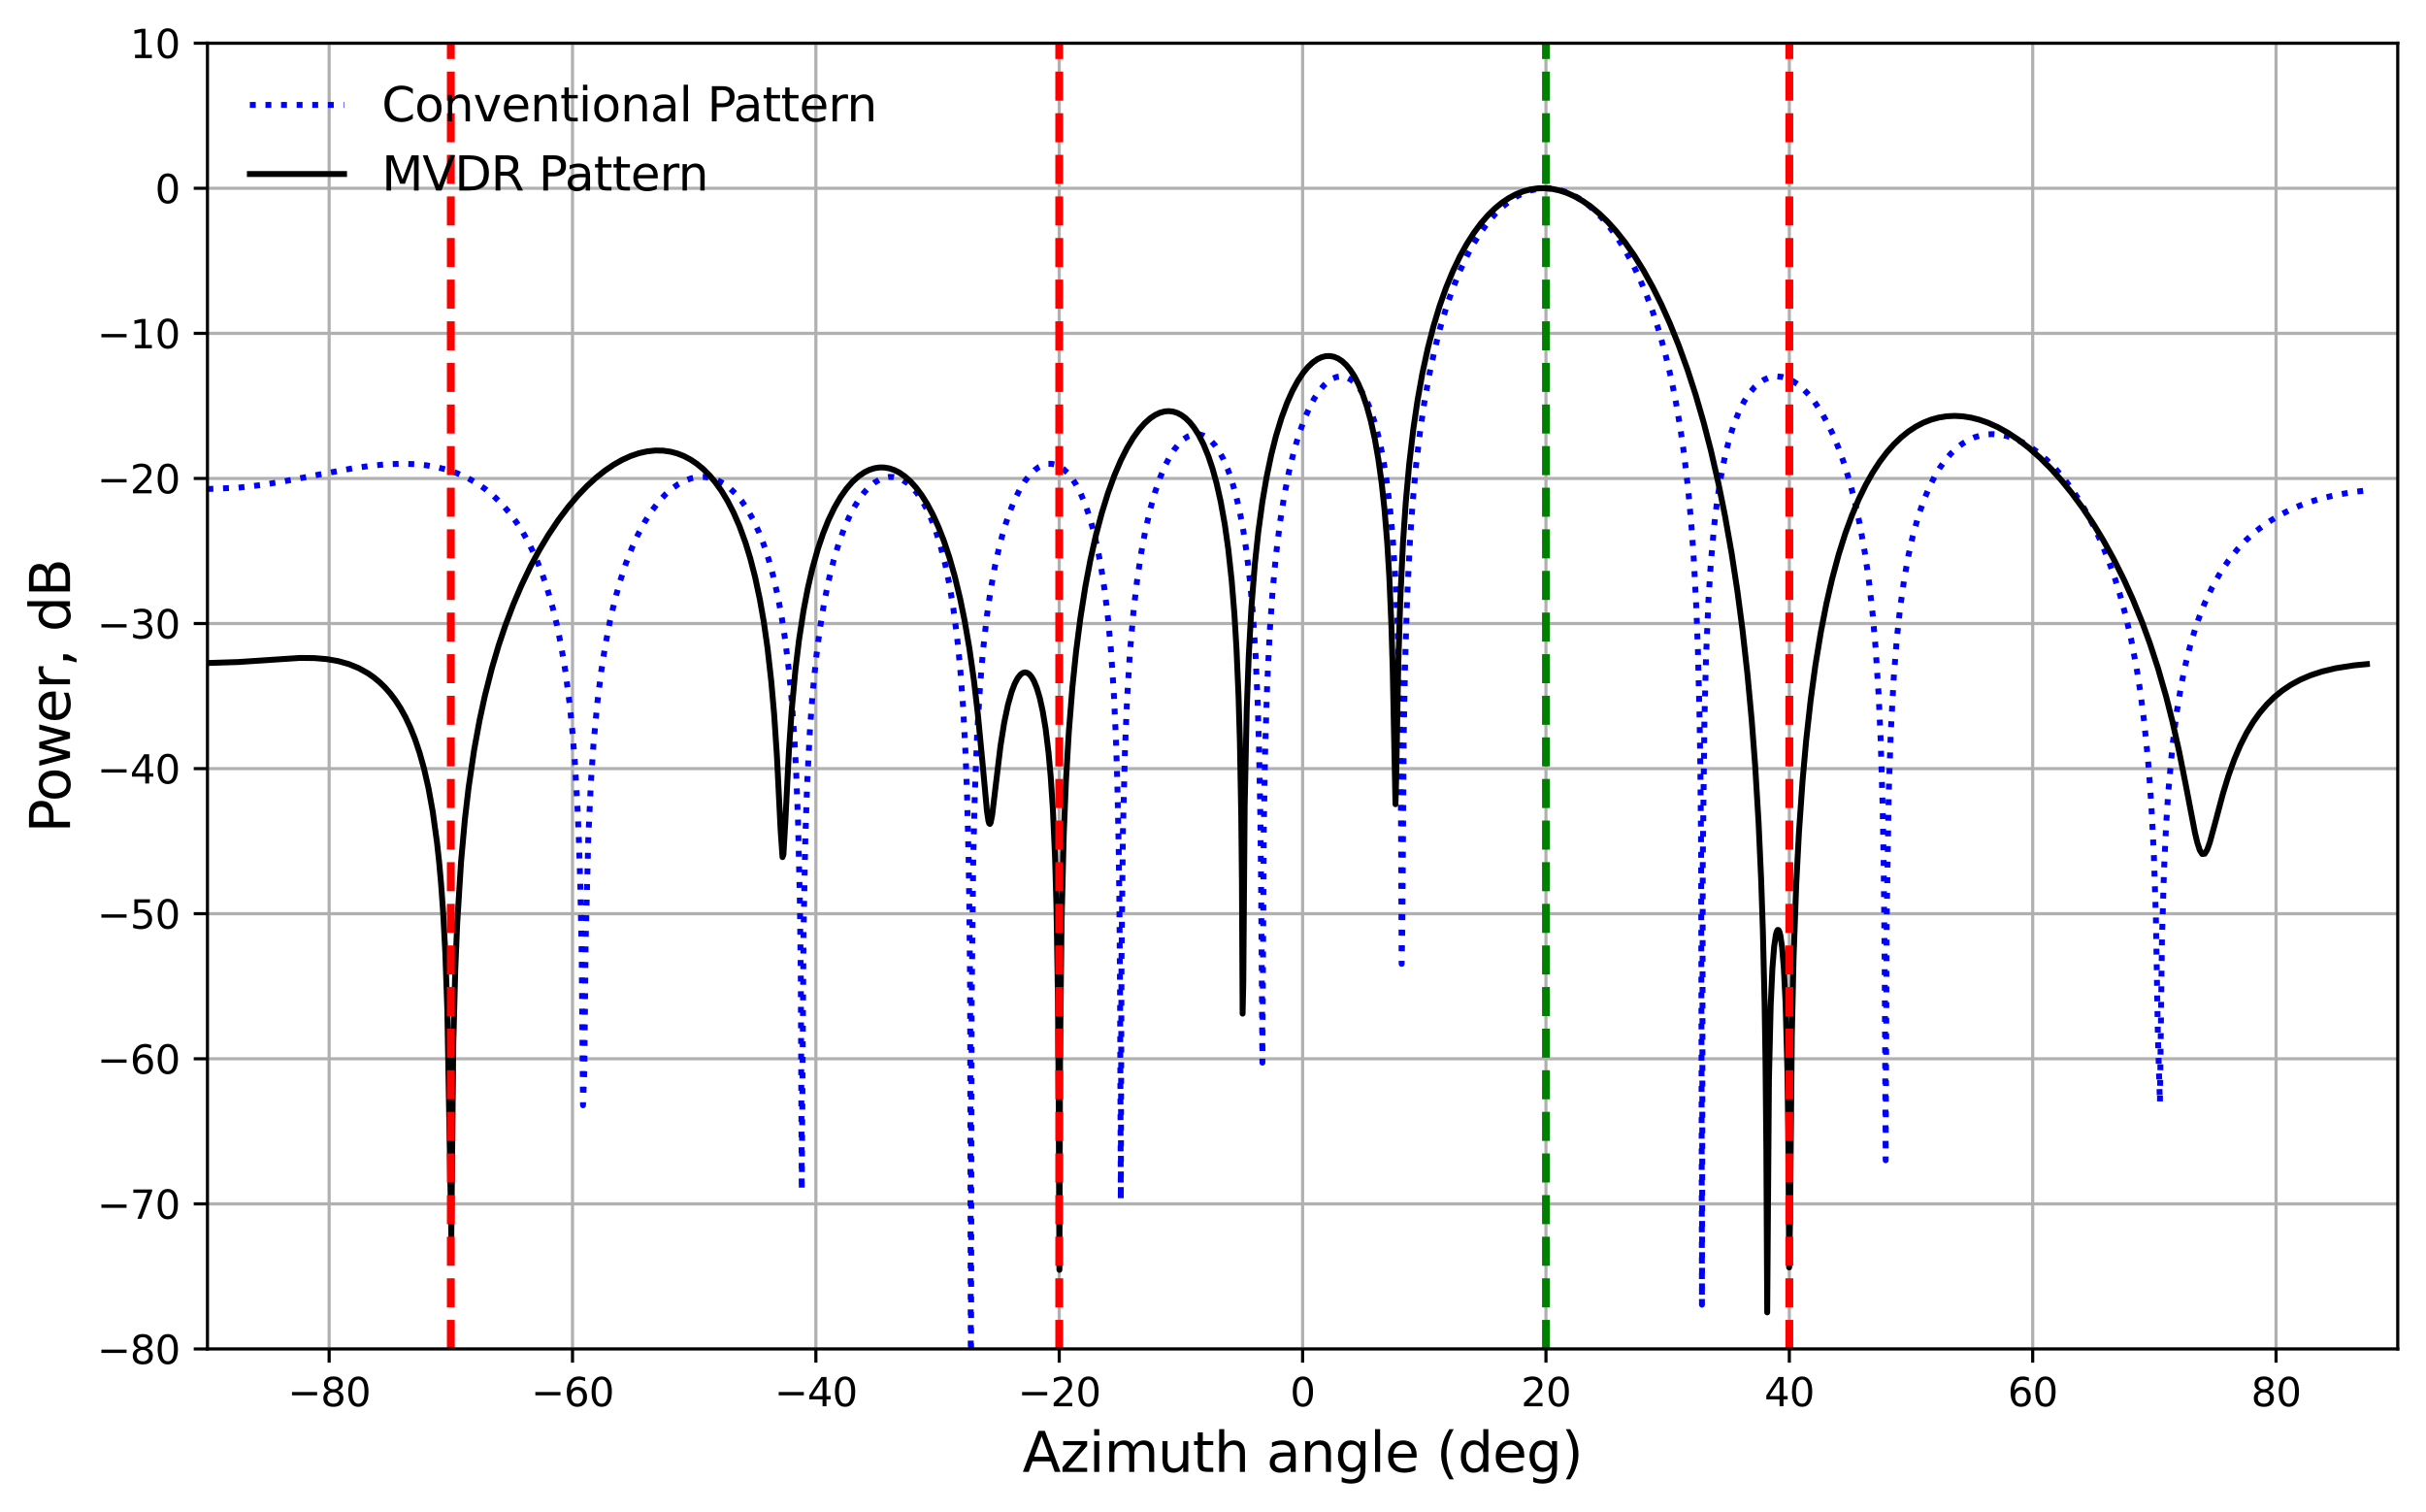 <?xml version="1.0" encoding="utf-8" standalone="no"?>
<!DOCTYPE svg PUBLIC "-//W3C//DTD SVG 1.1//EN"
  "http://www.w3.org/Graphics/SVG/1.1/DTD/svg11.dtd">
<svg xmlns:xlink="http://www.w3.org/1999/xlink" width="618.054pt" height="385.067pt" viewBox="0 0 618.054 385.067" xmlns="http://www.w3.org/2000/svg" version="1.1">
 <defs>
  <style type="text/css">*{stroke-linejoin: round; stroke-linecap: butt}</style>
 </defs>
 <g id="figure_1">
  <g id="patch_1">
   <path d="M 0 385.067 
L 618.054 385.067 
L 618.054 0 
L 0 0 
z
" style="fill: #ffffff"/>
  </g>
  <g id="axes_1">
   <g id="patch_2">
    <path d="M 52.854 343.639 
L 610.854 343.639 
L 610.854 10.999 
L 52.854 10.999 
z
" style="fill: #ffffff"/>
   </g>
   <g id="matplotlib.axis_1">
    <g id="xtick_1">
     <g id="line2d_1">
      <path d="M 83.854 343.639 
L 83.854 10.999 
" clip-path="url(#p392a7b9d55)" style="fill: none; stroke: #b0b0b0; stroke-width: 0.8; stroke-linecap: square"/>
     </g>
     <g id="line2d_2">
      <defs>
       <path id="m581671e043" d="M 0 0 
L 0 3.5 
" style="stroke: #000000; stroke-width: 0.8"/>
      </defs>
      <g>
       <use xlink:href="#m581671e043" x="83.854" y="343.639" style="stroke: #000000; stroke-width: 0.8"/>
      </g>
     </g>
     <g id="text_1">
      <!-- −80 -->
      <g transform="translate(73.302 358.238) scale(0.1 -0.1)">
       <defs>
        <path id="DejaVuSans-2212" d="M 678 2272 
L 4684 2272 
L 4684 1741 
L 678 1741 
L 678 2272 
z
" transform="scale(0.016)"/>
        <path id="DejaVuSans-38" d="M 2034 2216 
Q 1584 2216 1326 1975 
Q 1069 1734 1069 1313 
Q 1069 891 1326 650 
Q 1584 409 2034 409 
Q 2484 409 2743 651 
Q 3003 894 3003 1313 
Q 3003 1734 2745 1975 
Q 2488 2216 2034 2216 
z
M 1403 2484 
Q 997 2584 770 2862 
Q 544 3141 544 3541 
Q 544 4100 942 4425 
Q 1341 4750 2034 4750 
Q 2731 4750 3128 4425 
Q 3525 4100 3525 3541 
Q 3525 3141 3298 2862 
Q 3072 2584 2669 2484 
Q 3125 2378 3379 2068 
Q 3634 1759 3634 1313 
Q 3634 634 3220 271 
Q 2806 -91 2034 -91 
Q 1263 -91 848 271 
Q 434 634 434 1313 
Q 434 1759 690 2068 
Q 947 2378 1403 2484 
z
M 1172 3481 
Q 1172 3119 1398 2916 
Q 1625 2713 2034 2713 
Q 2441 2713 2670 2916 
Q 2900 3119 2900 3481 
Q 2900 3844 2670 4047 
Q 2441 4250 2034 4250 
Q 1625 4250 1398 4047 
Q 1172 3844 1172 3481 
z
" transform="scale(0.016)"/>
        <path id="DejaVuSans-30" d="M 2034 4250 
Q 1547 4250 1301 3770 
Q 1056 3291 1056 2328 
Q 1056 1369 1301 889 
Q 1547 409 2034 409 
Q 2525 409 2770 889 
Q 3016 1369 3016 2328 
Q 3016 3291 2770 3770 
Q 2525 4250 2034 4250 
z
M 2034 4750 
Q 2819 4750 3233 4129 
Q 3647 3509 3647 2328 
Q 3647 1150 3233 529 
Q 2819 -91 2034 -91 
Q 1250 -91 836 529 
Q 422 1150 422 2328 
Q 422 3509 836 4129 
Q 1250 4750 2034 4750 
z
" transform="scale(0.016)"/>
       </defs>
       <use xlink:href="#DejaVuSans-2212"/>
       <use xlink:href="#DejaVuSans-38" transform="translate(83.789 0)"/>
       <use xlink:href="#DejaVuSans-30" transform="translate(147.412 0)"/>
      </g>
     </g>
    </g>
    <g id="xtick_2">
     <g id="line2d_3">
      <path d="M 145.854 343.639 
L 145.854 10.999 
" clip-path="url(#p392a7b9d55)" style="fill: none; stroke: #b0b0b0; stroke-width: 0.8; stroke-linecap: square"/>
     </g>
     <g id="line2d_4">
      <g>
       <use xlink:href="#m581671e043" x="145.854" y="343.639" style="stroke: #000000; stroke-width: 0.8"/>
      </g>
     </g>
     <g id="text_2">
      <!-- −60 -->
      <g transform="translate(135.302 358.238) scale(0.1 -0.1)">
       <defs>
        <path id="DejaVuSans-36" d="M 2113 2584 
Q 1688 2584 1439 2293 
Q 1191 2003 1191 1497 
Q 1191 994 1439 701 
Q 1688 409 2113 409 
Q 2538 409 2786 701 
Q 3034 994 3034 1497 
Q 3034 2003 2786 2293 
Q 2538 2584 2113 2584 
z
M 3366 4563 
L 3366 3988 
Q 3128 4100 2886 4159 
Q 2644 4219 2406 4219 
Q 1781 4219 1451 3797 
Q 1122 3375 1075 2522 
Q 1259 2794 1537 2939 
Q 1816 3084 2150 3084 
Q 2853 3084 3261 2657 
Q 3669 2231 3669 1497 
Q 3669 778 3244 343 
Q 2819 -91 2113 -91 
Q 1303 -91 875 529 
Q 447 1150 447 2328 
Q 447 3434 972 4092 
Q 1497 4750 2381 4750 
Q 2619 4750 2861 4703 
Q 3103 4656 3366 4563 
z
" transform="scale(0.016)"/>
       </defs>
       <use xlink:href="#DejaVuSans-2212"/>
       <use xlink:href="#DejaVuSans-36" transform="translate(83.789 0)"/>
       <use xlink:href="#DejaVuSans-30" transform="translate(147.412 0)"/>
      </g>
     </g>
    </g>
    <g id="xtick_3">
     <g id="line2d_5">
      <path d="M 207.854 343.639 
L 207.854 10.999 
" clip-path="url(#p392a7b9d55)" style="fill: none; stroke: #b0b0b0; stroke-width: 0.8; stroke-linecap: square"/>
     </g>
     <g id="line2d_6">
      <g>
       <use xlink:href="#m581671e043" x="207.854" y="343.639" style="stroke: #000000; stroke-width: 0.8"/>
      </g>
     </g>
     <g id="text_3">
      <!-- −40 -->
      <g transform="translate(197.302 358.238) scale(0.1 -0.1)">
       <defs>
        <path id="DejaVuSans-34" d="M 2419 4116 
L 825 1625 
L 2419 1625 
L 2419 4116 
z
M 2253 4666 
L 3047 4666 
L 3047 1625 
L 3713 1625 
L 3713 1100 
L 3047 1100 
L 3047 0 
L 2419 0 
L 2419 1100 
L 313 1100 
L 313 1709 
L 2253 4666 
z
" transform="scale(0.016)"/>
       </defs>
       <use xlink:href="#DejaVuSans-2212"/>
       <use xlink:href="#DejaVuSans-34" transform="translate(83.789 0)"/>
       <use xlink:href="#DejaVuSans-30" transform="translate(147.412 0)"/>
      </g>
     </g>
    </g>
    <g id="xtick_4">
     <g id="line2d_7">
      <path d="M 269.854 343.639 
L 269.854 10.999 
" clip-path="url(#p392a7b9d55)" style="fill: none; stroke: #b0b0b0; stroke-width: 0.8; stroke-linecap: square"/>
     </g>
     <g id="line2d_8">
      <g>
       <use xlink:href="#m581671e043" x="269.854" y="343.639" style="stroke: #000000; stroke-width: 0.8"/>
      </g>
     </g>
     <g id="text_4">
      <!-- −20 -->
      <g transform="translate(259.302 358.238) scale(0.1 -0.1)">
       <defs>
        <path id="DejaVuSans-32" d="M 1228 531 
L 3431 531 
L 3431 0 
L 469 0 
L 469 531 
Q 828 903 1448 1529 
Q 2069 2156 2228 2338 
Q 2531 2678 2651 2914 
Q 2772 3150 2772 3378 
Q 2772 3750 2511 3984 
Q 2250 4219 1831 4219 
Q 1534 4219 1204 4116 
Q 875 4013 500 3803 
L 500 4441 
Q 881 4594 1212 4672 
Q 1544 4750 1819 4750 
Q 2544 4750 2975 4387 
Q 3406 4025 3406 3419 
Q 3406 3131 3298 2873 
Q 3191 2616 2906 2266 
Q 2828 2175 2409 1742 
Q 1991 1309 1228 531 
z
" transform="scale(0.016)"/>
       </defs>
       <use xlink:href="#DejaVuSans-2212"/>
       <use xlink:href="#DejaVuSans-32" transform="translate(83.789 0)"/>
       <use xlink:href="#DejaVuSans-30" transform="translate(147.412 0)"/>
      </g>
     </g>
    </g>
    <g id="xtick_5">
     <g id="line2d_9">
      <path d="M 331.854 343.639 
L 331.854 10.999 
" clip-path="url(#p392a7b9d55)" style="fill: none; stroke: #b0b0b0; stroke-width: 0.8; stroke-linecap: square"/>
     </g>
     <g id="line2d_10">
      <g>
       <use xlink:href="#m581671e043" x="331.854" y="343.639" style="stroke: #000000; stroke-width: 0.8"/>
      </g>
     </g>
     <g id="text_5">
      <!-- 0 -->
      <g transform="translate(328.673 358.238) scale(0.1 -0.1)">
       <use xlink:href="#DejaVuSans-30"/>
      </g>
     </g>
    </g>
    <g id="xtick_6">
     <g id="line2d_11">
      <path d="M 393.854 343.639 
L 393.854 10.999 
" clip-path="url(#p392a7b9d55)" style="fill: none; stroke: #b0b0b0; stroke-width: 0.8; stroke-linecap: square"/>
     </g>
     <g id="line2d_12">
      <g>
       <use xlink:href="#m581671e043" x="393.854" y="343.639" style="stroke: #000000; stroke-width: 0.8"/>
      </g>
     </g>
     <g id="text_6">
      <!-- 20 -->
      <g transform="translate(387.492 358.238) scale(0.1 -0.1)">
       <use xlink:href="#DejaVuSans-32"/>
       <use xlink:href="#DejaVuSans-30" transform="translate(63.623 0)"/>
      </g>
     </g>
    </g>
    <g id="xtick_7">
     <g id="line2d_13">
      <path d="M 455.854 343.639 
L 455.854 10.999 
" clip-path="url(#p392a7b9d55)" style="fill: none; stroke: #b0b0b0; stroke-width: 0.8; stroke-linecap: square"/>
     </g>
     <g id="line2d_14">
      <g>
       <use xlink:href="#m581671e043" x="455.854" y="343.639" style="stroke: #000000; stroke-width: 0.8"/>
      </g>
     </g>
     <g id="text_7">
      <!-- 40 -->
      <g transform="translate(449.492 358.238) scale(0.1 -0.1)">
       <use xlink:href="#DejaVuSans-34"/>
       <use xlink:href="#DejaVuSans-30" transform="translate(63.623 0)"/>
      </g>
     </g>
    </g>
    <g id="xtick_8">
     <g id="line2d_15">
      <path d="M 517.854 343.639 
L 517.854 10.999 
" clip-path="url(#p392a7b9d55)" style="fill: none; stroke: #b0b0b0; stroke-width: 0.8; stroke-linecap: square"/>
     </g>
     <g id="line2d_16">
      <g>
       <use xlink:href="#m581671e043" x="517.854" y="343.639" style="stroke: #000000; stroke-width: 0.8"/>
      </g>
     </g>
     <g id="text_8">
      <!-- 60 -->
      <g transform="translate(511.492 358.238) scale(0.1 -0.1)">
       <use xlink:href="#DejaVuSans-36"/>
       <use xlink:href="#DejaVuSans-30" transform="translate(63.623 0)"/>
      </g>
     </g>
    </g>
    <g id="xtick_9">
     <g id="line2d_17">
      <path d="M 579.854 343.639 
L 579.854 10.999 
" clip-path="url(#p392a7b9d55)" style="fill: none; stroke: #b0b0b0; stroke-width: 0.8; stroke-linecap: square"/>
     </g>
     <g id="line2d_18">
      <g>
       <use xlink:href="#m581671e043" x="579.854" y="343.639" style="stroke: #000000; stroke-width: 0.8"/>
      </g>
     </g>
     <g id="text_9">
      <!-- 80 -->
      <g transform="translate(573.492 358.238) scale(0.1 -0.1)">
       <use xlink:href="#DejaVuSans-38"/>
       <use xlink:href="#DejaVuSans-30" transform="translate(63.623 0)"/>
      </g>
     </g>
    </g>
    <g id="text_10">
     <!-- Azimuth angle (deg) -->
     <g transform="translate(260.484 374.955) scale(0.14 -0.14)">
      <defs>
       <path id="DejaVuSans-41" d="M 2188 4044 
L 1331 1722 
L 3047 1722 
L 2188 4044 
z
M 1831 4666 
L 2547 4666 
L 4325 0 
L 3669 0 
L 3244 1197 
L 1141 1197 
L 716 0 
L 50 0 
L 1831 4666 
z
" transform="scale(0.016)"/>
       <path id="DejaVuSans-7a" d="M 353 3500 
L 3084 3500 
L 3084 2975 
L 922 459 
L 3084 459 
L 3084 0 
L 275 0 
L 275 525 
L 2438 3041 
L 353 3041 
L 353 3500 
z
" transform="scale(0.016)"/>
       <path id="DejaVuSans-69" d="M 603 3500 
L 1178 3500 
L 1178 0 
L 603 0 
L 603 3500 
z
M 603 4863 
L 1178 4863 
L 1178 4134 
L 603 4134 
L 603 4863 
z
" transform="scale(0.016)"/>
       <path id="DejaVuSans-6d" d="M 3328 2828 
Q 3544 3216 3844 3400 
Q 4144 3584 4550 3584 
Q 5097 3584 5394 3201 
Q 5691 2819 5691 2113 
L 5691 0 
L 5113 0 
L 5113 2094 
Q 5113 2597 4934 2840 
Q 4756 3084 4391 3084 
Q 3944 3084 3684 2787 
Q 3425 2491 3425 1978 
L 3425 0 
L 2847 0 
L 2847 2094 
Q 2847 2600 2669 2842 
Q 2491 3084 2119 3084 
Q 1678 3084 1418 2786 
Q 1159 2488 1159 1978 
L 1159 0 
L 581 0 
L 581 3500 
L 1159 3500 
L 1159 2956 
Q 1356 3278 1631 3431 
Q 1906 3584 2284 3584 
Q 2666 3584 2933 3390 
Q 3200 3197 3328 2828 
z
" transform="scale(0.016)"/>
       <path id="DejaVuSans-75" d="M 544 1381 
L 544 3500 
L 1119 3500 
L 1119 1403 
Q 1119 906 1312 657 
Q 1506 409 1894 409 
Q 2359 409 2629 706 
Q 2900 1003 2900 1516 
L 2900 3500 
L 3475 3500 
L 3475 0 
L 2900 0 
L 2900 538 
Q 2691 219 2414 64 
Q 2138 -91 1772 -91 
Q 1169 -91 856 284 
Q 544 659 544 1381 
z
M 1991 3584 
L 1991 3584 
z
" transform="scale(0.016)"/>
       <path id="DejaVuSans-74" d="M 1172 4494 
L 1172 3500 
L 2356 3500 
L 2356 3053 
L 1172 3053 
L 1172 1153 
Q 1172 725 1289 603 
Q 1406 481 1766 481 
L 2356 481 
L 2356 0 
L 1766 0 
Q 1100 0 847 248 
Q 594 497 594 1153 
L 594 3053 
L 172 3053 
L 172 3500 
L 594 3500 
L 594 4494 
L 1172 4494 
z
" transform="scale(0.016)"/>
       <path id="DejaVuSans-68" d="M 3513 2113 
L 3513 0 
L 2938 0 
L 2938 2094 
Q 2938 2591 2744 2837 
Q 2550 3084 2163 3084 
Q 1697 3084 1428 2787 
Q 1159 2491 1159 1978 
L 1159 0 
L 581 0 
L 581 4863 
L 1159 4863 
L 1159 2956 
Q 1366 3272 1645 3428 
Q 1925 3584 2291 3584 
Q 2894 3584 3203 3211 
Q 3513 2838 3513 2113 
z
" transform="scale(0.016)"/>
       <path id="DejaVuSans-20" transform="scale(0.016)"/>
       <path id="DejaVuSans-61" d="M 2194 1759 
Q 1497 1759 1228 1600 
Q 959 1441 959 1056 
Q 959 750 1161 570 
Q 1363 391 1709 391 
Q 2188 391 2477 730 
Q 2766 1069 2766 1631 
L 2766 1759 
L 2194 1759 
z
M 3341 1997 
L 3341 0 
L 2766 0 
L 2766 531 
Q 2569 213 2275 61 
Q 1981 -91 1556 -91 
Q 1019 -91 701 211 
Q 384 513 384 1019 
Q 384 1609 779 1909 
Q 1175 2209 1959 2209 
L 2766 2209 
L 2766 2266 
Q 2766 2663 2505 2880 
Q 2244 3097 1772 3097 
Q 1472 3097 1187 3025 
Q 903 2953 641 2809 
L 641 3341 
Q 956 3463 1253 3523 
Q 1550 3584 1831 3584 
Q 2591 3584 2966 3190 
Q 3341 2797 3341 1997 
z
" transform="scale(0.016)"/>
       <path id="DejaVuSans-6e" d="M 3513 2113 
L 3513 0 
L 2938 0 
L 2938 2094 
Q 2938 2591 2744 2837 
Q 2550 3084 2163 3084 
Q 1697 3084 1428 2787 
Q 1159 2491 1159 1978 
L 1159 0 
L 581 0 
L 581 3500 
L 1159 3500 
L 1159 2956 
Q 1366 3272 1645 3428 
Q 1925 3584 2291 3584 
Q 2894 3584 3203 3211 
Q 3513 2838 3513 2113 
z
" transform="scale(0.016)"/>
       <path id="DejaVuSans-67" d="M 2906 1791 
Q 2906 2416 2648 2759 
Q 2391 3103 1925 3103 
Q 1463 3103 1205 2759 
Q 947 2416 947 1791 
Q 947 1169 1205 825 
Q 1463 481 1925 481 
Q 2391 481 2648 825 
Q 2906 1169 2906 1791 
z
M 3481 434 
Q 3481 -459 3084 -895 
Q 2688 -1331 1869 -1331 
Q 1566 -1331 1297 -1286 
Q 1028 -1241 775 -1147 
L 775 -588 
Q 1028 -725 1275 -790 
Q 1522 -856 1778 -856 
Q 2344 -856 2625 -561 
Q 2906 -266 2906 331 
L 2906 616 
Q 2728 306 2450 153 
Q 2172 0 1784 0 
Q 1141 0 747 490 
Q 353 981 353 1791 
Q 353 2603 747 3093 
Q 1141 3584 1784 3584 
Q 2172 3584 2450 3431 
Q 2728 3278 2906 2969 
L 2906 3500 
L 3481 3500 
L 3481 434 
z
" transform="scale(0.016)"/>
       <path id="DejaVuSans-6c" d="M 603 4863 
L 1178 4863 
L 1178 0 
L 603 0 
L 603 4863 
z
" transform="scale(0.016)"/>
       <path id="DejaVuSans-65" d="M 3597 1894 
L 3597 1613 
L 953 1613 
Q 991 1019 1311 708 
Q 1631 397 2203 397 
Q 2534 397 2845 478 
Q 3156 559 3463 722 
L 3463 178 
Q 3153 47 2828 -22 
Q 2503 -91 2169 -91 
Q 1331 -91 842 396 
Q 353 884 353 1716 
Q 353 2575 817 3079 
Q 1281 3584 2069 3584 
Q 2775 3584 3186 3129 
Q 3597 2675 3597 1894 
z
M 3022 2063 
Q 3016 2534 2758 2815 
Q 2500 3097 2075 3097 
Q 1594 3097 1305 2825 
Q 1016 2553 972 2059 
L 3022 2063 
z
" transform="scale(0.016)"/>
       <path id="DejaVuSans-28" d="M 1984 4856 
Q 1566 4138 1362 3434 
Q 1159 2731 1159 2009 
Q 1159 1288 1364 580 
Q 1569 -128 1984 -844 
L 1484 -844 
Q 1016 -109 783 600 
Q 550 1309 550 2009 
Q 550 2706 781 3412 
Q 1013 4119 1484 4856 
L 1984 4856 
z
" transform="scale(0.016)"/>
       <path id="DejaVuSans-64" d="M 2906 2969 
L 2906 4863 
L 3481 4863 
L 3481 0 
L 2906 0 
L 2906 525 
Q 2725 213 2448 61 
Q 2172 -91 1784 -91 
Q 1150 -91 751 415 
Q 353 922 353 1747 
Q 353 2572 751 3078 
Q 1150 3584 1784 3584 
Q 2172 3584 2448 3432 
Q 2725 3281 2906 2969 
z
M 947 1747 
Q 947 1113 1208 752 
Q 1469 391 1925 391 
Q 2381 391 2643 752 
Q 2906 1113 2906 1747 
Q 2906 2381 2643 2742 
Q 2381 3103 1925 3103 
Q 1469 3103 1208 2742 
Q 947 2381 947 1747 
z
" transform="scale(0.016)"/>
       <path id="DejaVuSans-29" d="M 513 4856 
L 1013 4856 
Q 1481 4119 1714 3412 
Q 1947 2706 1947 2009 
Q 1947 1309 1714 600 
Q 1481 -109 1013 -844 
L 513 -844 
Q 928 -128 1133 580 
Q 1338 1288 1338 2009 
Q 1338 2731 1133 3434 
Q 928 4138 513 4856 
z
" transform="scale(0.016)"/>
      </defs>
      <use xlink:href="#DejaVuSans-41"/>
      <use xlink:href="#DejaVuSans-7a" transform="translate(68.408 0)"/>
      <use xlink:href="#DejaVuSans-69" transform="translate(120.898 0)"/>
      <use xlink:href="#DejaVuSans-6d" transform="translate(148.682 0)"/>
      <use xlink:href="#DejaVuSans-75" transform="translate(246.094 0)"/>
      <use xlink:href="#DejaVuSans-74" transform="translate(309.473 0)"/>
      <use xlink:href="#DejaVuSans-68" transform="translate(348.682 0)"/>
      <use xlink:href="#DejaVuSans-20" transform="translate(412.061 0)"/>
      <use xlink:href="#DejaVuSans-61" transform="translate(443.848 0)"/>
      <use xlink:href="#DejaVuSans-6e" transform="translate(505.127 0)"/>
      <use xlink:href="#DejaVuSans-67" transform="translate(568.506 0)"/>
      <use xlink:href="#DejaVuSans-6c" transform="translate(631.982 0)"/>
      <use xlink:href="#DejaVuSans-65" transform="translate(659.766 0)"/>
      <use xlink:href="#DejaVuSans-20" transform="translate(721.289 0)"/>
      <use xlink:href="#DejaVuSans-28" transform="translate(753.076 0)"/>
      <use xlink:href="#DejaVuSans-64" transform="translate(792.09 0)"/>
      <use xlink:href="#DejaVuSans-65" transform="translate(855.566 0)"/>
      <use xlink:href="#DejaVuSans-67" transform="translate(917.09 0)"/>
      <use xlink:href="#DejaVuSans-29" transform="translate(980.566 0)"/>
     </g>
    </g>
   </g>
   <g id="matplotlib.axis_2">
    <g id="ytick_1">
     <g id="line2d_19">
      <path d="M 52.854 343.639 
L 610.854 343.639 
" clip-path="url(#p392a7b9d55)" style="fill: none; stroke: #b0b0b0; stroke-width: 0.8; stroke-linecap: square"/>
     </g>
     <g id="line2d_20">
      <defs>
       <path id="mc421ef4c8e" d="M 0 0 
L -3.5 0 
" style="stroke: #000000; stroke-width: 0.8"/>
      </defs>
      <g>
       <use xlink:href="#mc421ef4c8e" x="52.854" y="343.639" style="stroke: #000000; stroke-width: 0.8"/>
      </g>
     </g>
     <g id="text_11">
      <!-- −80 -->
      <g transform="translate(24.749 347.438) scale(0.1 -0.1)">
       <use xlink:href="#DejaVuSans-2212"/>
       <use xlink:href="#DejaVuSans-38" transform="translate(83.789 0)"/>
       <use xlink:href="#DejaVuSans-30" transform="translate(147.412 0)"/>
      </g>
     </g>
    </g>
    <g id="ytick_2">
     <g id="line2d_21">
      <path d="M 52.854 306.679 
L 610.854 306.679 
" clip-path="url(#p392a7b9d55)" style="fill: none; stroke: #b0b0b0; stroke-width: 0.8; stroke-linecap: square"/>
     </g>
     <g id="line2d_22">
      <g>
       <use xlink:href="#mc421ef4c8e" x="52.854" y="306.679" style="stroke: #000000; stroke-width: 0.8"/>
      </g>
     </g>
     <g id="text_12">
      <!-- −70 -->
      <g transform="translate(24.749 310.478) scale(0.1 -0.1)">
       <defs>
        <path id="DejaVuSans-37" d="M 525 4666 
L 3525 4666 
L 3525 4397 
L 1831 0 
L 1172 0 
L 2766 4134 
L 525 4134 
L 525 4666 
z
" transform="scale(0.016)"/>
       </defs>
       <use xlink:href="#DejaVuSans-2212"/>
       <use xlink:href="#DejaVuSans-37" transform="translate(83.789 0)"/>
       <use xlink:href="#DejaVuSans-30" transform="translate(147.412 0)"/>
      </g>
     </g>
    </g>
    <g id="ytick_3">
     <g id="line2d_23">
      <path d="M 52.854 269.719 
L 610.854 269.719 
" clip-path="url(#p392a7b9d55)" style="fill: none; stroke: #b0b0b0; stroke-width: 0.8; stroke-linecap: square"/>
     </g>
     <g id="line2d_24">
      <g>
       <use xlink:href="#mc421ef4c8e" x="52.854" y="269.719" style="stroke: #000000; stroke-width: 0.8"/>
      </g>
     </g>
     <g id="text_13">
      <!-- −60 -->
      <g transform="translate(24.749 273.518) scale(0.1 -0.1)">
       <use xlink:href="#DejaVuSans-2212"/>
       <use xlink:href="#DejaVuSans-36" transform="translate(83.789 0)"/>
       <use xlink:href="#DejaVuSans-30" transform="translate(147.412 0)"/>
      </g>
     </g>
    </g>
    <g id="ytick_4">
     <g id="line2d_25">
      <path d="M 52.854 232.759 
L 610.854 232.759 
" clip-path="url(#p392a7b9d55)" style="fill: none; stroke: #b0b0b0; stroke-width: 0.8; stroke-linecap: square"/>
     </g>
     <g id="line2d_26">
      <g>
       <use xlink:href="#mc421ef4c8e" x="52.854" y="232.759" style="stroke: #000000; stroke-width: 0.8"/>
      </g>
     </g>
     <g id="text_14">
      <!-- −50 -->
      <g transform="translate(24.749 236.558) scale(0.1 -0.1)">
       <defs>
        <path id="DejaVuSans-35" d="M 691 4666 
L 3169 4666 
L 3169 4134 
L 1269 4134 
L 1269 2991 
Q 1406 3038 1543 3061 
Q 1681 3084 1819 3084 
Q 2600 3084 3056 2656 
Q 3513 2228 3513 1497 
Q 3513 744 3044 326 
Q 2575 -91 1722 -91 
Q 1428 -91 1123 -41 
Q 819 9 494 109 
L 494 744 
Q 775 591 1075 516 
Q 1375 441 1709 441 
Q 2250 441 2565 725 
Q 2881 1009 2881 1497 
Q 2881 1984 2565 2268 
Q 2250 2553 1709 2553 
Q 1456 2553 1204 2497 
Q 953 2441 691 2322 
L 691 4666 
z
" transform="scale(0.016)"/>
       </defs>
       <use xlink:href="#DejaVuSans-2212"/>
       <use xlink:href="#DejaVuSans-35" transform="translate(83.789 0)"/>
       <use xlink:href="#DejaVuSans-30" transform="translate(147.412 0)"/>
      </g>
     </g>
    </g>
    <g id="ytick_5">
     <g id="line2d_27">
      <path d="M 52.854 195.799 
L 610.854 195.799 
" clip-path="url(#p392a7b9d55)" style="fill: none; stroke: #b0b0b0; stroke-width: 0.8; stroke-linecap: square"/>
     </g>
     <g id="line2d_28">
      <g>
       <use xlink:href="#mc421ef4c8e" x="52.854" y="195.799" style="stroke: #000000; stroke-width: 0.8"/>
      </g>
     </g>
     <g id="text_15">
      <!-- −40 -->
      <g transform="translate(24.749 199.598) scale(0.1 -0.1)">
       <use xlink:href="#DejaVuSans-2212"/>
       <use xlink:href="#DejaVuSans-34" transform="translate(83.789 0)"/>
       <use xlink:href="#DejaVuSans-30" transform="translate(147.412 0)"/>
      </g>
     </g>
    </g>
    <g id="ytick_6">
     <g id="line2d_29">
      <path d="M 52.854 158.839 
L 610.854 158.839 
" clip-path="url(#p392a7b9d55)" style="fill: none; stroke: #b0b0b0; stroke-width: 0.8; stroke-linecap: square"/>
     </g>
     <g id="line2d_30">
      <g>
       <use xlink:href="#mc421ef4c8e" x="52.854" y="158.839" style="stroke: #000000; stroke-width: 0.8"/>
      </g>
     </g>
     <g id="text_16">
      <!-- −30 -->
      <g transform="translate(24.749 162.638) scale(0.1 -0.1)">
       <defs>
        <path id="DejaVuSans-33" d="M 2597 2516 
Q 3050 2419 3304 2112 
Q 3559 1806 3559 1356 
Q 3559 666 3084 287 
Q 2609 -91 1734 -91 
Q 1441 -91 1130 -33 
Q 819 25 488 141 
L 488 750 
Q 750 597 1062 519 
Q 1375 441 1716 441 
Q 2309 441 2620 675 
Q 2931 909 2931 1356 
Q 2931 1769 2642 2001 
Q 2353 2234 1838 2234 
L 1294 2234 
L 1294 2753 
L 1863 2753 
Q 2328 2753 2575 2939 
Q 2822 3125 2822 3475 
Q 2822 3834 2567 4026 
Q 2313 4219 1838 4219 
Q 1578 4219 1281 4162 
Q 984 4106 628 3988 
L 628 4550 
Q 988 4650 1302 4700 
Q 1616 4750 1894 4750 
Q 2613 4750 3031 4423 
Q 3450 4097 3450 3541 
Q 3450 3153 3228 2886 
Q 3006 2619 2597 2516 
z
" transform="scale(0.016)"/>
       </defs>
       <use xlink:href="#DejaVuSans-2212"/>
       <use xlink:href="#DejaVuSans-33" transform="translate(83.789 0)"/>
       <use xlink:href="#DejaVuSans-30" transform="translate(147.412 0)"/>
      </g>
     </g>
    </g>
    <g id="ytick_7">
     <g id="line2d_31">
      <path d="M 52.854 121.879 
L 610.854 121.879 
" clip-path="url(#p392a7b9d55)" style="fill: none; stroke: #b0b0b0; stroke-width: 0.8; stroke-linecap: square"/>
     </g>
     <g id="line2d_32">
      <g>
       <use xlink:href="#mc421ef4c8e" x="52.854" y="121.879" style="stroke: #000000; stroke-width: 0.8"/>
      </g>
     </g>
     <g id="text_17">
      <!-- −20 -->
      <g transform="translate(24.749 125.678) scale(0.1 -0.1)">
       <use xlink:href="#DejaVuSans-2212"/>
       <use xlink:href="#DejaVuSans-32" transform="translate(83.789 0)"/>
       <use xlink:href="#DejaVuSans-30" transform="translate(147.412 0)"/>
      </g>
     </g>
    </g>
    <g id="ytick_8">
     <g id="line2d_33">
      <path d="M 52.854 84.919 
L 610.854 84.919 
" clip-path="url(#p392a7b9d55)" style="fill: none; stroke: #b0b0b0; stroke-width: 0.8; stroke-linecap: square"/>
     </g>
     <g id="line2d_34">
      <g>
       <use xlink:href="#mc421ef4c8e" x="52.854" y="84.919" style="stroke: #000000; stroke-width: 0.8"/>
      </g>
     </g>
     <g id="text_18">
      <!-- −10 -->
      <g transform="translate(24.749 88.718) scale(0.1 -0.1)">
       <defs>
        <path id="DejaVuSans-31" d="M 794 531 
L 1825 531 
L 1825 4091 
L 703 3866 
L 703 4441 
L 1819 4666 
L 2450 4666 
L 2450 531 
L 3481 531 
L 3481 0 
L 794 0 
L 794 531 
z
" transform="scale(0.016)"/>
       </defs>
       <use xlink:href="#DejaVuSans-2212"/>
       <use xlink:href="#DejaVuSans-31" transform="translate(83.789 0)"/>
       <use xlink:href="#DejaVuSans-30" transform="translate(147.412 0)"/>
      </g>
     </g>
    </g>
    <g id="ytick_9">
     <g id="line2d_35">
      <path d="M 52.854 47.959 
L 610.854 47.959 
" clip-path="url(#p392a7b9d55)" style="fill: none; stroke: #b0b0b0; stroke-width: 0.8; stroke-linecap: square"/>
     </g>
     <g id="line2d_36">
      <g>
       <use xlink:href="#mc421ef4c8e" x="52.854" y="47.959" style="stroke: #000000; stroke-width: 0.8"/>
      </g>
     </g>
     <g id="text_19">
      <!-- 0 -->
      <g transform="translate(39.492 51.758) scale(0.1 -0.1)">
       <use xlink:href="#DejaVuSans-30"/>
      </g>
     </g>
    </g>
    <g id="ytick_10">
     <g id="line2d_37">
      <path d="M 52.854 10.999 
L 610.854 10.999 
" clip-path="url(#p392a7b9d55)" style="fill: none; stroke: #b0b0b0; stroke-width: 0.8; stroke-linecap: square"/>
     </g>
     <g id="line2d_38">
      <g>
       <use xlink:href="#mc421ef4c8e" x="52.854" y="10.999" style="stroke: #000000; stroke-width: 0.8"/>
      </g>
     </g>
     <g id="text_20">
      <!-- 10 -->
      <g transform="translate(33.129 14.798) scale(0.1 -0.1)">
       <use xlink:href="#DejaVuSans-31"/>
       <use xlink:href="#DejaVuSans-30" transform="translate(63.623 0)"/>
      </g>
     </g>
    </g>
    <g id="text_21">
     <!-- Power, dB -->
     <g transform="translate(17.838 212.175) rotate(-90) scale(0.14 -0.14)">
      <defs>
       <path id="DejaVuSans-50" d="M 1259 4147 
L 1259 2394 
L 2053 2394 
Q 2494 2394 2734 2622 
Q 2975 2850 2975 3272 
Q 2975 3691 2734 3919 
Q 2494 4147 2053 4147 
L 1259 4147 
z
M 628 4666 
L 2053 4666 
Q 2838 4666 3239 4311 
Q 3641 3956 3641 3272 
Q 3641 2581 3239 2228 
Q 2838 1875 2053 1875 
L 1259 1875 
L 1259 0 
L 628 0 
L 628 4666 
z
" transform="scale(0.016)"/>
       <path id="DejaVuSans-6f" d="M 1959 3097 
Q 1497 3097 1228 2736 
Q 959 2375 959 1747 
Q 959 1119 1226 758 
Q 1494 397 1959 397 
Q 2419 397 2687 759 
Q 2956 1122 2956 1747 
Q 2956 2369 2687 2733 
Q 2419 3097 1959 3097 
z
M 1959 3584 
Q 2709 3584 3137 3096 
Q 3566 2609 3566 1747 
Q 3566 888 3137 398 
Q 2709 -91 1959 -91 
Q 1206 -91 779 398 
Q 353 888 353 1747 
Q 353 2609 779 3096 
Q 1206 3584 1959 3584 
z
" transform="scale(0.016)"/>
       <path id="DejaVuSans-77" d="M 269 3500 
L 844 3500 
L 1563 769 
L 2278 3500 
L 2956 3500 
L 3675 769 
L 4391 3500 
L 4966 3500 
L 4050 0 
L 3372 0 
L 2619 2869 
L 1863 0 
L 1184 0 
L 269 3500 
z
" transform="scale(0.016)"/>
       <path id="DejaVuSans-72" d="M 2631 2963 
Q 2534 3019 2420 3045 
Q 2306 3072 2169 3072 
Q 1681 3072 1420 2755 
Q 1159 2438 1159 1844 
L 1159 0 
L 581 0 
L 581 3500 
L 1159 3500 
L 1159 2956 
Q 1341 3275 1631 3429 
Q 1922 3584 2338 3584 
Q 2397 3584 2469 3576 
Q 2541 3569 2628 3553 
L 2631 2963 
z
" transform="scale(0.016)"/>
       <path id="DejaVuSans-2c" d="M 750 794 
L 1409 794 
L 1409 256 
L 897 -744 
L 494 -744 
L 750 256 
L 750 794 
z
" transform="scale(0.016)"/>
       <path id="DejaVuSans-42" d="M 1259 2228 
L 1259 519 
L 2272 519 
Q 2781 519 3026 730 
Q 3272 941 3272 1375 
Q 3272 1813 3026 2020 
Q 2781 2228 2272 2228 
L 1259 2228 
z
M 1259 4147 
L 1259 2741 
L 2194 2741 
Q 2656 2741 2882 2914 
Q 3109 3088 3109 3444 
Q 3109 3797 2882 3972 
Q 2656 4147 2194 4147 
L 1259 4147 
z
M 628 4666 
L 2241 4666 
Q 2963 4666 3353 4366 
Q 3744 4066 3744 3513 
Q 3744 3084 3544 2831 
Q 3344 2578 2956 2516 
Q 3422 2416 3680 2098 
Q 3938 1781 3938 1306 
Q 3938 681 3513 340 
Q 3088 0 2303 0 
L 628 0 
L 628 4666 
z
" transform="scale(0.016)"/>
      </defs>
      <use xlink:href="#DejaVuSans-50"/>
      <use xlink:href="#DejaVuSans-6f" transform="translate(56.678 0)"/>
      <use xlink:href="#DejaVuSans-77" transform="translate(117.859 0)"/>
      <use xlink:href="#DejaVuSans-65" transform="translate(199.646 0)"/>
      <use xlink:href="#DejaVuSans-72" transform="translate(261.17 0)"/>
      <use xlink:href="#DejaVuSans-2c" transform="translate(302.283 0)"/>
      <use xlink:href="#DejaVuSans-20" transform="translate(334.07 0)"/>
      <use xlink:href="#DejaVuSans-64" transform="translate(365.857 0)"/>
      <use xlink:href="#DejaVuSans-42" transform="translate(429.334 0)"/>
     </g>
    </g>
   </g>
   <g id="line2d_39">
    <path d="M 52.854 124.574 
L 60.704 124.227 
L 66.453 123.568 
L 72.091 122.663 
L 81.186 120.911 
L 89.738 119.326 
L 94.486 118.647 
L 98.752 118.253 
L 102.663 118.133 
L 105.706 118.238 
L 108.588 118.531 
L 111.332 119.012 
L 113.958 119.687 
L 116.479 120.562 
L 118.909 121.647 
L 121.256 122.955 
L 123.529 124.504 
L 125.734 126.317 
L 127.879 128.424 
L 129.967 130.864 
L 131.6 133.091 
L 133.202 135.6 
L 134.775 138.439 
L 136.321 141.669 
L 137.84 145.377 
L 139.335 149.685 
L 140.807 154.777 
L 141.895 159.281 
L 142.972 164.582 
L 144.037 170.993 
L 145.092 179.071 
L 145.788 185.892 
L 146.48 194.584 
L 147.167 206.553 
L 147.509 214.776 
L 147.85 225.855 
L 148.19 242.9 
L 148.529 281.562 
L 148.866 272.35 
L 149.203 239.892 
L 149.873 213.58 
L 150.538 199.358 
L 151.2 189.575 
L 152.185 178.974 
L 153.162 171.091 
L 154.13 164.838 
L 155.408 158.142 
L 156.672 152.724 
L 157.923 148.208 
L 159.468 143.495 
L 160.994 139.567 
L 162.501 136.248 
L 164.287 132.909 
L 166.048 130.142 
L 167.785 127.855 
L 169.501 125.98 
L 171.195 124.471 
L 172.869 123.293 
L 174.523 122.421 
L 176.159 121.837 
L 177.777 121.531 
L 179.112 121.483 
L 180.435 121.622 
L 181.747 121.949 
L 183.049 122.468 
L 184.34 123.185 
L 185.876 124.319 
L 187.397 125.772 
L 188.905 127.573 
L 190.4 129.765 
L 191.882 132.404 
L 193.351 135.57 
L 194.567 138.693 
L 195.775 142.359 
L 196.974 146.707 
L 198.166 151.952 
L 199.114 157.025 
L 200.058 163.195 
L 200.997 170.989 
L 201.698 178.497 
L 202.397 188.405 
L 202.862 197.309 
L 203.325 209.717 
L 203.788 230.263 
L 204.018 249.375 
L 204.249 303.357 
L 204.709 237.632 
L 205.168 213.386 
L 205.627 199.75 
L 206.312 186.366 
L 206.995 176.997 
L 207.903 167.741 
L 208.806 160.659 
L 209.93 153.696 
L 211.049 148.13 
L 212.383 142.725 
L 213.71 138.33 
L 215.029 134.7 
L 216.34 131.678 
L 217.644 129.161 
L 218.941 127.075 
L 220.231 125.366 
L 221.514 123.998 
L 222.791 122.942 
L 224.061 122.18 
L 225.325 121.698 
L 226.582 121.488 
L 227.626 121.519 
L 228.665 121.738 
L 229.908 122.253 
L 231.144 123.054 
L 232.375 124.156 
L 233.601 125.582 
L 234.822 127.364 
L 236.037 129.546 
L 237.248 132.188 
L 238.453 135.378 
L 239.654 139.24 
L 240.851 143.965 
L 241.844 148.777 
L 242.834 154.691 
L 243.822 162.217 
L 244.61 170.05 
L 245.395 180.644 
L 245.984 191.944 
L 246.375 202.633 
L 246.766 218.858 
L 246.962 231.702 
L 247.157 253.484 
L 247.352 368.448 
L 247.547 255.29 
L 247.937 219.375 
L 248.327 202.839 
L 248.91 187.681 
L 249.686 174.659 
L 250.46 165.477 
L 251.426 156.879 
L 252.389 150.223 
L 253.542 143.883 
L 254.691 138.787 
L 255.837 134.596 
L 257.169 130.581 
L 258.497 127.313 
L 259.82 124.659 
L 261.139 122.527 
L 262.455 120.856 
L 263.579 119.759 
L 264.7 118.951 
L 265.818 118.421 
L 266.934 118.161 
L 267.862 118.151 
L 268.788 118.328 
L 269.712 118.697 
L 270.818 119.401 
L 271.922 120.407 
L 273.024 121.737 
L 274.123 123.423 
L 275.221 125.511 
L 276.315 128.06 
L 277.408 131.16 
L 278.499 134.935 
L 279.587 139.581 
L 280.493 144.336 
L 281.397 150.207 
L 282.3 157.718 
L 283.021 165.578 
L 283.741 176.282 
L 284.281 187.806 
L 284.641 198.832 
L 285 215.91 
L 285.18 229.873 
L 285.36 255.245 
L 285.539 305.8 
L 285.719 244.061 
L 286.077 212.026 
L 286.615 190.58 
L 287.153 177.809 
L 287.869 166.154 
L 288.763 155.833 
L 289.656 148.101 
L 290.726 140.875 
L 291.794 135.126 
L 293.039 129.715 
L 294.282 125.328 
L 295.523 121.731 
L 296.762 118.775 
L 297.999 116.359 
L 299.235 114.415 
L 300.469 112.898 
L 301.526 111.912 
L 302.581 111.204 
L 303.636 110.765 
L 304.689 110.592 
L 305.567 110.654 
L 306.443 110.906 
L 307.494 111.469 
L 308.544 112.331 
L 309.594 113.516 
L 310.642 115.057 
L 311.69 116.997 
L 312.737 119.399 
L 313.784 122.352 
L 314.83 125.984 
L 315.875 130.491 
L 316.745 135.138 
L 317.616 140.915 
L 318.485 148.358 
L 319.181 156.203 
L 319.877 166.978 
L 320.398 178.704 
L 320.746 190.072 
L 321.093 208.084 
L 321.267 223.38 
L 321.615 270.699 
L 321.962 211.05 
L 322.309 191.295 
L 322.831 174.358 
L 323.525 160.256 
L 324.22 150.432 
L 325.088 141.258 
L 326.129 132.888 
L 327.17 126.309 
L 328.385 120.136 
L 329.599 115.114 
L 330.813 110.957 
L 332.201 107.036 
L 333.589 103.842 
L 334.803 101.556 
L 336.017 99.691 
L 337.232 98.214 
L 338.447 97.105 
L 339.488 96.438 
L 340.53 96.029 
L 341.572 95.883 
L 342.441 95.965 
L 343.31 96.242 
L 344.179 96.723 
L 345.223 97.589 
L 346.267 98.802 
L 347.311 100.405 
L 348.356 102.461 
L 349.401 105.059 
L 350.448 108.329 
L 351.494 112.467 
L 352.367 116.807 
L 353.241 122.281 
L 354.114 129.44 
L 354.814 137.093 
L 355.514 147.759 
L 356.039 159.557 
L 356.389 171.199 
L 356.739 190.17 
L 356.915 207.05 
L 357.09 245.545 
L 357.265 236.165 
L 357.615 187.579 
L 357.966 168.817 
L 358.492 152.196 
L 359.194 138.037 
L 359.897 127.991 
L 360.775 118.444 
L 361.83 109.552 
L 362.887 102.396 
L 364.12 95.494 
L 365.532 88.927 
L 366.946 83.377 
L 368.54 78.04 
L 370.136 73.45 
L 371.914 69.048 
L 373.695 65.251 
L 375.481 61.963 
L 377.272 59.117 
L 379.067 56.661 
L 380.867 54.558 
L 382.673 52.779 
L 384.484 51.301 
L 386.3 50.107 
L 388.122 49.184 
L 389.951 48.523 
L 391.786 48.117 
L 393.443 47.965 
L 395.106 48.016 
L 396.774 48.27 
L 398.635 48.791 
L 400.504 49.571 
L 402.381 50.615 
L 404.266 51.936 
L 406.159 53.549 
L 408.062 55.472 
L 409.974 57.731 
L 411.896 60.359 
L 413.828 63.398 
L 415.771 66.908 
L 417.529 70.532 
L 419.295 74.68 
L 421.072 79.464 
L 422.659 84.382 
L 424.254 90.104 
L 425.656 95.985 
L 426.864 101.903 
L 428.076 108.955 
L 429.09 116.077 
L 430.107 124.938 
L 430.924 134.039 
L 431.538 142.837 
L 432.153 154.659 
L 432.564 165.691 
L 432.976 182.258 
L 433.182 195.271 
L 433.388 217.222 
L 433.594 332.354 
L 433.801 219.363 
L 434.214 183.78 
L 434.628 167.574 
L 435.25 152.905 
L 435.874 143.155 
L 436.708 133.875 
L 437.544 127.001 
L 438.594 120.444 
L 439.647 115.364 
L 440.705 111.305 
L 441.768 108.001 
L 443.049 104.799 
L 444.336 102.255 
L 445.631 100.242 
L 446.933 98.677 
L 448.241 97.497 
L 449.338 96.778 
L 450.44 96.278 
L 451.547 95.983 
L 452.659 95.882 
L 454.002 96.009 
L 455.353 96.397 
L 456.713 97.045 
L 458.082 97.954 
L 459.459 99.13 
L 460.846 100.584 
L 462.243 102.335 
L 463.886 104.787 
L 465.542 107.732 
L 466.973 110.71 
L 468.416 114.185 
L 469.869 118.26 
L 471.335 123.092 
L 472.566 127.868 
L 473.805 133.559 
L 475.053 140.536 
L 476.059 147.48 
L 477.07 156.327 
L 477.832 165.004 
L 478.599 176.841 
L 479.111 188.075 
L 479.626 205.361 
L 479.883 219.428 
L 480.142 244.904 
L 480.4 295.563 
L 480.659 233.927 
L 481.178 202.098 
L 481.699 186.556 
L 482.484 172.118 
L 483.273 162.349 
L 484.066 155.004 
L 485.129 147.443 
L 486.2 141.515 
L 487.278 136.687 
L 488.638 131.749 
L 490.01 127.71 
L 491.395 124.352 
L 492.794 121.534 
L 494.207 119.161 
L 495.635 117.163 
L 497.079 115.489 
L 498.538 114.102 
L 500.014 112.973 
L 501.507 112.08 
L 503.018 111.406 
L 504.547 110.939 
L 506.096 110.669 
L 507.666 110.59 
L 509.257 110.698 
L 511.196 111.072 
L 513.17 111.715 
L 515.179 112.633 
L 517.228 113.836 
L 519.318 115.343 
L 521.452 117.178 
L 523.634 119.377 
L 525.868 121.986 
L 527.771 124.52 
L 529.716 127.437 
L 531.704 130.809 
L 533.741 134.735 
L 535.407 138.372 
L 537.109 142.568 
L 538.848 147.483 
L 540.179 151.789 
L 541.535 156.802 
L 542.916 162.782 
L 544.324 170.162 
L 545.278 176.241 
L 546.246 183.746 
L 547.229 193.547 
L 547.725 199.85 
L 548.226 207.689 
L 548.73 218.068 
L 549.238 233.467 
L 549.75 264.06 
L 550.267 280.993 
L 550.787 239.092 
L 551.312 221.551 
L 551.842 210.298 
L 552.376 202.005 
L 553.458 190.007 
L 554.561 181.35 
L 555.685 174.589 
L 556.832 169.055 
L 558.002 164.38 
L 559.199 160.343 
L 560.423 156.798 
L 561.676 153.646 
L 563.617 149.502 
L 565.639 145.914 
L 567.754 142.766 
L 569.976 139.978 
L 572.323 137.489 
L 574.821 135.256 
L 577.502 133.242 
L 580.415 131.422 
L 583.636 129.772 
L 586.011 128.758 
L 588.637 127.808 
L 591.617 126.918 
L 595.15 126.084 
L 599.751 125.304 
L 603.004 124.933 
L 603.004 124.933 
" clip-path="url(#p392a7b9d55)" style="fill: none; stroke-dasharray: 1.5,2.475; stroke-dashoffset: 0; stroke: #0000ff; stroke-width: 1.5"/>
   </g>
   <g id="line2d_40">
    <path d="M 52.854 168.901 
L 60.704 168.648 
L 76.42 167.604 
L 80.073 167.643 
L 83.293 167.915 
L 86.206 168.425 
L 88.887 169.182 
L 91.385 170.201 
L 93.732 171.505 
L 95.226 172.547 
L 96.67 173.741 
L 98.069 175.101 
L 99.426 176.647 
L 100.746 178.401 
L 102.032 180.392 
L 103.285 182.658 
L 104.509 185.249 
L 105.706 188.233 
L 106.876 191.702 
L 108.023 195.791 
L 109.147 200.706 
L 110.25 206.778 
L 111.332 214.605 
L 111.866 219.516 
L 112.396 225.429 
L 112.921 232.821 
L 113.442 242.625 
L 113.958 257.095 
L 114.978 314.869 
L 115.483 265.878 
L 115.983 247.121 
L 116.479 235.226 
L 117.462 219.515 
L 118.43 208.792 
L 119.385 200.604 
L 120.793 191.048 
L 122.173 183.502 
L 123.529 177.252 
L 125.298 170.289 
L 127.028 164.434 
L 128.721 159.385 
L 130.788 153.927 
L 132.805 149.2 
L 135.164 144.276 
L 137.463 140.005 
L 139.705 136.263 
L 142.256 132.456 
L 144.741 129.157 
L 147.167 126.296 
L 149.538 123.822 
L 151.858 121.694 
L 154.13 119.885 
L 156.358 118.369 
L 158.544 117.132 
L 160.691 116.159 
L 162.801 115.443 
L 164.876 114.978 
L 166.919 114.761 
L 168.931 114.794 
L 170.914 115.081 
L 172.591 115.535 
L 174.249 116.187 
L 175.887 117.048 
L 177.508 118.13 
L 179.112 119.449 
L 180.699 121.026 
L 182.269 122.888 
L 183.825 125.069 
L 185.365 127.616 
L 186.892 130.59 
L 188.404 134.076 
L 189.903 138.197 
L 191.142 142.243 
L 192.373 147.012 
L 193.595 152.748 
L 194.567 158.293 
L 195.534 165.05 
L 196.495 173.61 
L 197.213 181.85 
L 197.928 192.528 
L 198.878 211.583 
L 199.351 218.346 
L 199.587 217.719 
L 200.058 209.638 
L 200.997 191.105 
L 201.698 180.911 
L 202.63 170.762 
L 203.556 163.051 
L 204.709 155.538 
L 205.855 149.578 
L 206.995 144.691 
L 208.355 139.854 
L 209.706 135.858 
L 211.049 132.514 
L 212.605 129.273 
L 214.15 126.614 
L 215.685 124.445 
L 217.21 122.701 
L 218.725 121.333 
L 220.231 120.307 
L 221.514 119.68 
L 222.791 119.275 
L 224.061 119.083 
L 225.325 119.099 
L 226.582 119.318 
L 227.834 119.741 
L 229.08 120.368 
L 230.527 121.363 
L 231.965 122.65 
L 233.397 124.243 
L 234.822 126.162 
L 236.239 128.433 
L 237.65 131.09 
L 239.054 134.18 
L 240.452 137.765 
L 241.844 141.928 
L 243.23 146.788 
L 244.61 152.516 
L 245.788 158.305 
L 246.962 165.157 
L 248.132 173.433 
L 249.104 181.783 
L 250.267 193.923 
L 251.426 206.512 
L 251.812 209.109 
L 252.004 209.75 
L 252.197 209.891 
L 252.389 209.543 
L 252.774 207.616 
L 253.542 201.21 
L 254.882 190.086 
L 255.837 184.087 
L 256.789 179.548 
L 257.738 176.185 
L 258.497 174.197 
L 259.253 172.756 
L 260.009 171.814 
L 260.575 171.417 
L 261.139 171.282 
L 261.704 171.407 
L 262.267 171.8 
L 262.83 172.473 
L 263.392 173.445 
L 264.14 175.259 
L 264.887 177.761 
L 265.632 181.115 
L 266.377 185.589 
L 267.12 191.657 
L 267.676 197.785 
L 268.232 206.109 
L 268.788 218.44 
L 269.157 231.326 
L 269.527 254.578 
L 269.712 280.014 
L 269.896 323.485 
L 270.081 266.964 
L 270.45 234.814 
L 271.002 212.695 
L 271.555 199.198 
L 272.29 186.574 
L 273.207 175.066 
L 274.123 166.176 
L 275.221 157.599 
L 276.498 149.47 
L 277.772 142.729 
L 279.225 136.249 
L 280.674 130.759 
L 282.3 125.511 
L 283.921 121.062 
L 285.539 117.284 
L 287.153 114.089 
L 288.763 111.416 
L 290.191 109.442 
L 291.616 107.826 
L 293.039 106.552 
L 294.282 105.713 
L 295.523 105.13 
L 296.762 104.803 
L 297.823 104.732 
L 298.882 104.86 
L 299.941 105.194 
L 300.998 105.747 
L 302.054 106.531 
L 303.109 107.567 
L 304.163 108.879 
L 305.391 110.799 
L 306.618 113.207 
L 307.844 116.198 
L 308.894 119.332 
L 309.943 123.13 
L 310.992 127.792 
L 312.039 133.643 
L 312.912 139.832 
L 313.784 147.868 
L 314.481 156.465 
L 315.004 165.083 
L 315.526 177.141 
L 315.875 188.943 
L 316.223 207.99 
L 316.397 224.627 
L 316.571 258.214 
L 316.745 250.361 
L 317.093 205.635 
L 317.616 180.862 
L 318.138 166.927 
L 318.833 154.482 
L 319.703 143.574 
L 320.572 135.42 
L 321.615 127.777 
L 322.657 121.653 
L 323.872 115.82 
L 325.088 111.012 
L 326.476 106.46 
L 327.864 102.698 
L 329.252 99.581 
L 330.64 97.013 
L 332.028 94.927 
L 333.242 93.464 
L 334.456 92.318 
L 335.67 91.476 
L 336.711 90.993 
L 337.753 90.73 
L 338.794 90.691 
L 339.836 90.881 
L 340.878 91.313 
L 341.92 92.001 
L 342.962 92.967 
L 344.005 94.24 
L 345.049 95.857 
L 346.093 97.872 
L 347.137 100.357 
L 348.182 103.416 
L 349.227 107.201 
L 350.273 111.95 
L 351.145 116.923 
L 352.018 123.233 
L 352.716 129.719 
L 353.415 138.245 
L 353.94 146.858 
L 354.464 158.935 
L 354.814 170.585 
L 355.514 204.865 
L 355.689 198.622 
L 356.214 169.802 
L 356.739 152.73 
L 357.44 138.133 
L 358.141 127.857 
L 359.019 118.169 
L 360.072 109.211 
L 361.127 102.047 
L 362.358 95.169 
L 363.768 88.655 
L 365.179 83.169 
L 366.769 77.908 
L 368.362 73.394 
L 370.136 69.073 
L 371.914 65.349 
L 373.695 62.126 
L 375.481 59.333 
L 377.272 56.92 
L 379.067 54.847 
L 380.867 53.084 
L 382.673 51.606 
L 384.484 50.397 
L 386.3 49.44 
L 388.122 48.725 
L 389.951 48.242 
L 391.786 47.985 
L 393.627 47.949 
L 395.476 48.13 
L 397.332 48.528 
L 399.195 49.143 
L 401.254 50.069 
L 403.322 51.263 
L 405.401 52.729 
L 407.49 54.476 
L 409.591 56.515 
L 411.704 58.859 
L 414.022 61.784 
L 416.356 65.12 
L 418.705 68.903 
L 421.072 73.176 
L 423.256 77.572 
L 425.456 82.482 
L 427.671 87.978 
L 429.903 94.154 
L 431.948 100.461 
L 434.007 107.561 
L 435.874 114.774 
L 437.754 122.955 
L 439.436 131.253 
L 441.13 140.81 
L 442.621 150.548 
L 443.906 160.295 
L 445.199 171.875 
L 446.281 183.595 
L 447.15 195.065 
L 448.023 209.618 
L 448.679 224.155 
L 449.118 237.161 
L 449.558 255.861 
L 449.778 269.977 
L 449.998 292.662 
L 450.219 334.316 
L 450.661 275.091 
L 451.103 256.226 
L 451.547 246.623 
L 451.991 241.104 
L 452.436 238.073 
L 452.659 237.274 
L 452.883 236.896 
L 453.106 236.921 
L 453.33 237.346 
L 453.554 238.184 
L 454.002 241.232 
L 454.452 246.597 
L 454.902 255.604 
L 455.353 272.243 
L 455.579 287.984 
L 455.805 322.871 
L 456.032 311.548 
L 456.486 264.101 
L 456.94 243.864 
L 457.624 225.067 
L 458.311 211.974 
L 459.229 198.835 
L 460.152 188.542 
L 461.311 178.143 
L 462.477 169.583 
L 463.886 160.998 
L 465.304 153.759 
L 466.734 147.537 
L 468.416 141.284 
L 470.113 135.897 
L 471.826 131.217 
L 473.557 127.129 
L 475.304 123.549 
L 477.07 120.412 
L 478.855 117.666 
L 480.659 115.273 
L 482.484 113.201 
L 484.331 111.424 
L 486.2 109.921 
L 488.093 108.676 
L 490.01 107.676 
L 491.953 106.91 
L 493.924 106.37 
L 495.923 106.05 
L 497.952 105.946 
L 500.014 106.055 
L 502.109 106.378 
L 504.24 106.915 
L 506.409 107.67 
L 508.937 108.805 
L 511.523 110.244 
L 514.17 112 
L 516.884 114.096 
L 519.671 116.558 
L 522.537 119.424 
L 525.117 122.3 
L 527.771 125.564 
L 530.506 129.272 
L 533.33 133.5 
L 535.829 137.615 
L 538.41 142.277 
L 541.08 147.615 
L 543.382 152.712 
L 545.761 158.565 
L 547.725 163.948 
L 549.75 170.146 
L 551.842 177.421 
L 553.458 183.811 
L 555.12 191.231 
L 556.832 199.835 
L 559.199 212.157 
L 559.807 214.701 
L 560.423 216.582 
L 561.046 217.554 
L 561.676 217.49 
L 562.315 216.452 
L 562.962 214.655 
L 564.282 209.831 
L 566.333 202.127 
L 567.754 197.509 
L 569.222 193.434 
L 570.743 189.864 
L 572.323 186.738 
L 573.97 183.995 
L 575.692 181.58 
L 577.502 179.451 
L 579.415 177.57 
L 581.45 175.91 
L 583.636 174.445 
L 586.011 173.157 
L 588.637 172.03 
L 591.617 171.051 
L 595.15 170.209 
L 599.751 169.494 
L 603.004 169.183 
L 603.004 169.183 
" clip-path="url(#p392a7b9d55)" style="fill: none; stroke: #000000; stroke-width: 1.5; stroke-linecap: square"/>
   </g>
   <g id="line2d_41">
    <path d="M 114.854 343.639 
L 114.854 10.999 
" clip-path="url(#p392a7b9d55)" style="fill: none; stroke-dasharray: 7.4,3.2; stroke-dashoffset: 0; stroke: #ff0000; stroke-width: 2"/>
   </g>
   <g id="line2d_42">
    <path d="M 269.854 343.639 
L 269.854 10.999 
" clip-path="url(#p392a7b9d55)" style="fill: none; stroke-dasharray: 7.4,3.2; stroke-dashoffset: 0; stroke: #ff0000; stroke-width: 2"/>
   </g>
   <g id="line2d_43">
    <path d="M 455.854 343.639 
L 455.854 10.999 
" clip-path="url(#p392a7b9d55)" style="fill: none; stroke-dasharray: 7.4,3.2; stroke-dashoffset: 0; stroke: #ff0000; stroke-width: 2"/>
   </g>
   <g id="line2d_44">
    <path d="M 393.854 343.639 
L 393.854 10.999 
" clip-path="url(#p392a7b9d55)" style="fill: none; stroke-dasharray: 7.4,3.2; stroke-dashoffset: 0; stroke: #008000; stroke-width: 2"/>
   </g>
   <g id="patch_3">
    <path d="M 52.854 343.639 
L 52.854 10.999 
" style="fill: none; stroke: #000000; stroke-width: 0.8; stroke-linejoin: miter; stroke-linecap: square"/>
   </g>
   <g id="patch_4">
    <path d="M 610.854 343.639 
L 610.854 10.999 
" style="fill: none; stroke: #000000; stroke-width: 0.8; stroke-linejoin: miter; stroke-linecap: square"/>
   </g>
   <g id="patch_5">
    <path d="M 52.854 343.639 
L 610.854 343.639 
" style="fill: none; stroke: #000000; stroke-width: 0.8; stroke-linejoin: miter; stroke-linecap: square"/>
   </g>
   <g id="patch_6">
    <path d="M 52.854 10.999 
L 610.854 10.999 
" style="fill: none; stroke: #000000; stroke-width: 0.8; stroke-linejoin: miter; stroke-linecap: square"/>
   </g>
   <g id="legend_1">
    <g id="line2d_45">
     <path d="M 63.654 26.717 
L 75.654 26.717 
L 87.654 26.717 
" style="fill: none; stroke-dasharray: 1.5,2.475; stroke-dashoffset: 0; stroke: #0000ff; stroke-width: 1.5"/>
    </g>
    <g id="text_22">
     <!-- Conventional Pattern -->
     <g transform="translate(97.254 30.917) scale(0.12 -0.12)">
      <defs>
       <path id="DejaVuSans-43" d="M 4122 4306 
L 4122 3641 
Q 3803 3938 3442 4084 
Q 3081 4231 2675 4231 
Q 1875 4231 1450 3742 
Q 1025 3253 1025 2328 
Q 1025 1406 1450 917 
Q 1875 428 2675 428 
Q 3081 428 3442 575 
Q 3803 722 4122 1019 
L 4122 359 
Q 3791 134 3420 21 
Q 3050 -91 2638 -91 
Q 1578 -91 968 557 
Q 359 1206 359 2328 
Q 359 3453 968 4101 
Q 1578 4750 2638 4750 
Q 3056 4750 3426 4639 
Q 3797 4528 4122 4306 
z
" transform="scale(0.016)"/>
       <path id="DejaVuSans-76" d="M 191 3500 
L 800 3500 
L 1894 563 
L 2988 3500 
L 3597 3500 
L 2284 0 
L 1503 0 
L 191 3500 
z
" transform="scale(0.016)"/>
      </defs>
      <use xlink:href="#DejaVuSans-43"/>
      <use xlink:href="#DejaVuSans-6f" transform="translate(69.824 0)"/>
      <use xlink:href="#DejaVuSans-6e" transform="translate(131.006 0)"/>
      <use xlink:href="#DejaVuSans-76" transform="translate(194.385 0)"/>
      <use xlink:href="#DejaVuSans-65" transform="translate(253.564 0)"/>
      <use xlink:href="#DejaVuSans-6e" transform="translate(315.088 0)"/>
      <use xlink:href="#DejaVuSans-74" transform="translate(378.467 0)"/>
      <use xlink:href="#DejaVuSans-69" transform="translate(417.676 0)"/>
      <use xlink:href="#DejaVuSans-6f" transform="translate(445.459 0)"/>
      <use xlink:href="#DejaVuSans-6e" transform="translate(506.641 0)"/>
      <use xlink:href="#DejaVuSans-61" transform="translate(570.02 0)"/>
      <use xlink:href="#DejaVuSans-6c" transform="translate(631.299 0)"/>
      <use xlink:href="#DejaVuSans-20" transform="translate(659.082 0)"/>
      <use xlink:href="#DejaVuSans-50" transform="translate(690.869 0)"/>
      <use xlink:href="#DejaVuSans-61" transform="translate(746.672 0)"/>
      <use xlink:href="#DejaVuSans-74" transform="translate(807.951 0)"/>
      <use xlink:href="#DejaVuSans-74" transform="translate(847.16 0)"/>
      <use xlink:href="#DejaVuSans-65" transform="translate(886.369 0)"/>
      <use xlink:href="#DejaVuSans-72" transform="translate(947.893 0)"/>
      <use xlink:href="#DejaVuSans-6e" transform="translate(987.256 0)"/>
     </g>
    </g>
    <g id="line2d_46">
     <path d="M 63.654 44.331 
L 75.654 44.331 
L 87.654 44.331 
" style="fill: none; stroke: #000000; stroke-width: 1.5; stroke-linecap: square"/>
    </g>
    <g id="text_23">
     <!-- MVDR Pattern -->
     <g transform="translate(97.254 48.531) scale(0.12 -0.12)">
      <defs>
       <path id="DejaVuSans-4d" d="M 628 4666 
L 1569 4666 
L 2759 1491 
L 3956 4666 
L 4897 4666 
L 4897 0 
L 4281 0 
L 4281 4097 
L 3078 897 
L 2444 897 
L 1241 4097 
L 1241 0 
L 628 0 
L 628 4666 
z
" transform="scale(0.016)"/>
       <path id="DejaVuSans-56" d="M 1831 0 
L 50 4666 
L 709 4666 
L 2188 738 
L 3669 4666 
L 4325 4666 
L 2547 0 
L 1831 0 
z
" transform="scale(0.016)"/>
       <path id="DejaVuSans-44" d="M 1259 4147 
L 1259 519 
L 2022 519 
Q 2988 519 3436 956 
Q 3884 1394 3884 2338 
Q 3884 3275 3436 3711 
Q 2988 4147 2022 4147 
L 1259 4147 
z
M 628 4666 
L 1925 4666 
Q 3281 4666 3915 4102 
Q 4550 3538 4550 2338 
Q 4550 1131 3912 565 
Q 3275 0 1925 0 
L 628 0 
L 628 4666 
z
" transform="scale(0.016)"/>
       <path id="DejaVuSans-52" d="M 2841 2188 
Q 3044 2119 3236 1894 
Q 3428 1669 3622 1275 
L 4263 0 
L 3584 0 
L 2988 1197 
Q 2756 1666 2539 1819 
Q 2322 1972 1947 1972 
L 1259 1972 
L 1259 0 
L 628 0 
L 628 4666 
L 2053 4666 
Q 2853 4666 3247 4331 
Q 3641 3997 3641 3322 
Q 3641 2881 3436 2590 
Q 3231 2300 2841 2188 
z
M 1259 4147 
L 1259 2491 
L 2053 2491 
Q 2509 2491 2742 2702 
Q 2975 2913 2975 3322 
Q 2975 3731 2742 3939 
Q 2509 4147 2053 4147 
L 1259 4147 
z
" transform="scale(0.016)"/>
      </defs>
      <use xlink:href="#DejaVuSans-4d"/>
      <use xlink:href="#DejaVuSans-56" transform="translate(86.279 0)"/>
      <use xlink:href="#DejaVuSans-44" transform="translate(154.688 0)"/>
      <use xlink:href="#DejaVuSans-52" transform="translate(231.689 0)"/>
      <use xlink:href="#DejaVuSans-20" transform="translate(301.172 0)"/>
      <use xlink:href="#DejaVuSans-50" transform="translate(332.959 0)"/>
      <use xlink:href="#DejaVuSans-61" transform="translate(388.762 0)"/>
      <use xlink:href="#DejaVuSans-74" transform="translate(450.041 0)"/>
      <use xlink:href="#DejaVuSans-74" transform="translate(489.25 0)"/>
      <use xlink:href="#DejaVuSans-65" transform="translate(528.459 0)"/>
      <use xlink:href="#DejaVuSans-72" transform="translate(589.982 0)"/>
      <use xlink:href="#DejaVuSans-6e" transform="translate(629.346 0)"/>
     </g>
    </g>
   </g>
  </g>
 </g>
 <defs>
  <clipPath id="p392a7b9d55">
   <rect x="52.854" y="10.999" width="558" height="332.64"/>
  </clipPath>
 </defs>
</svg>
